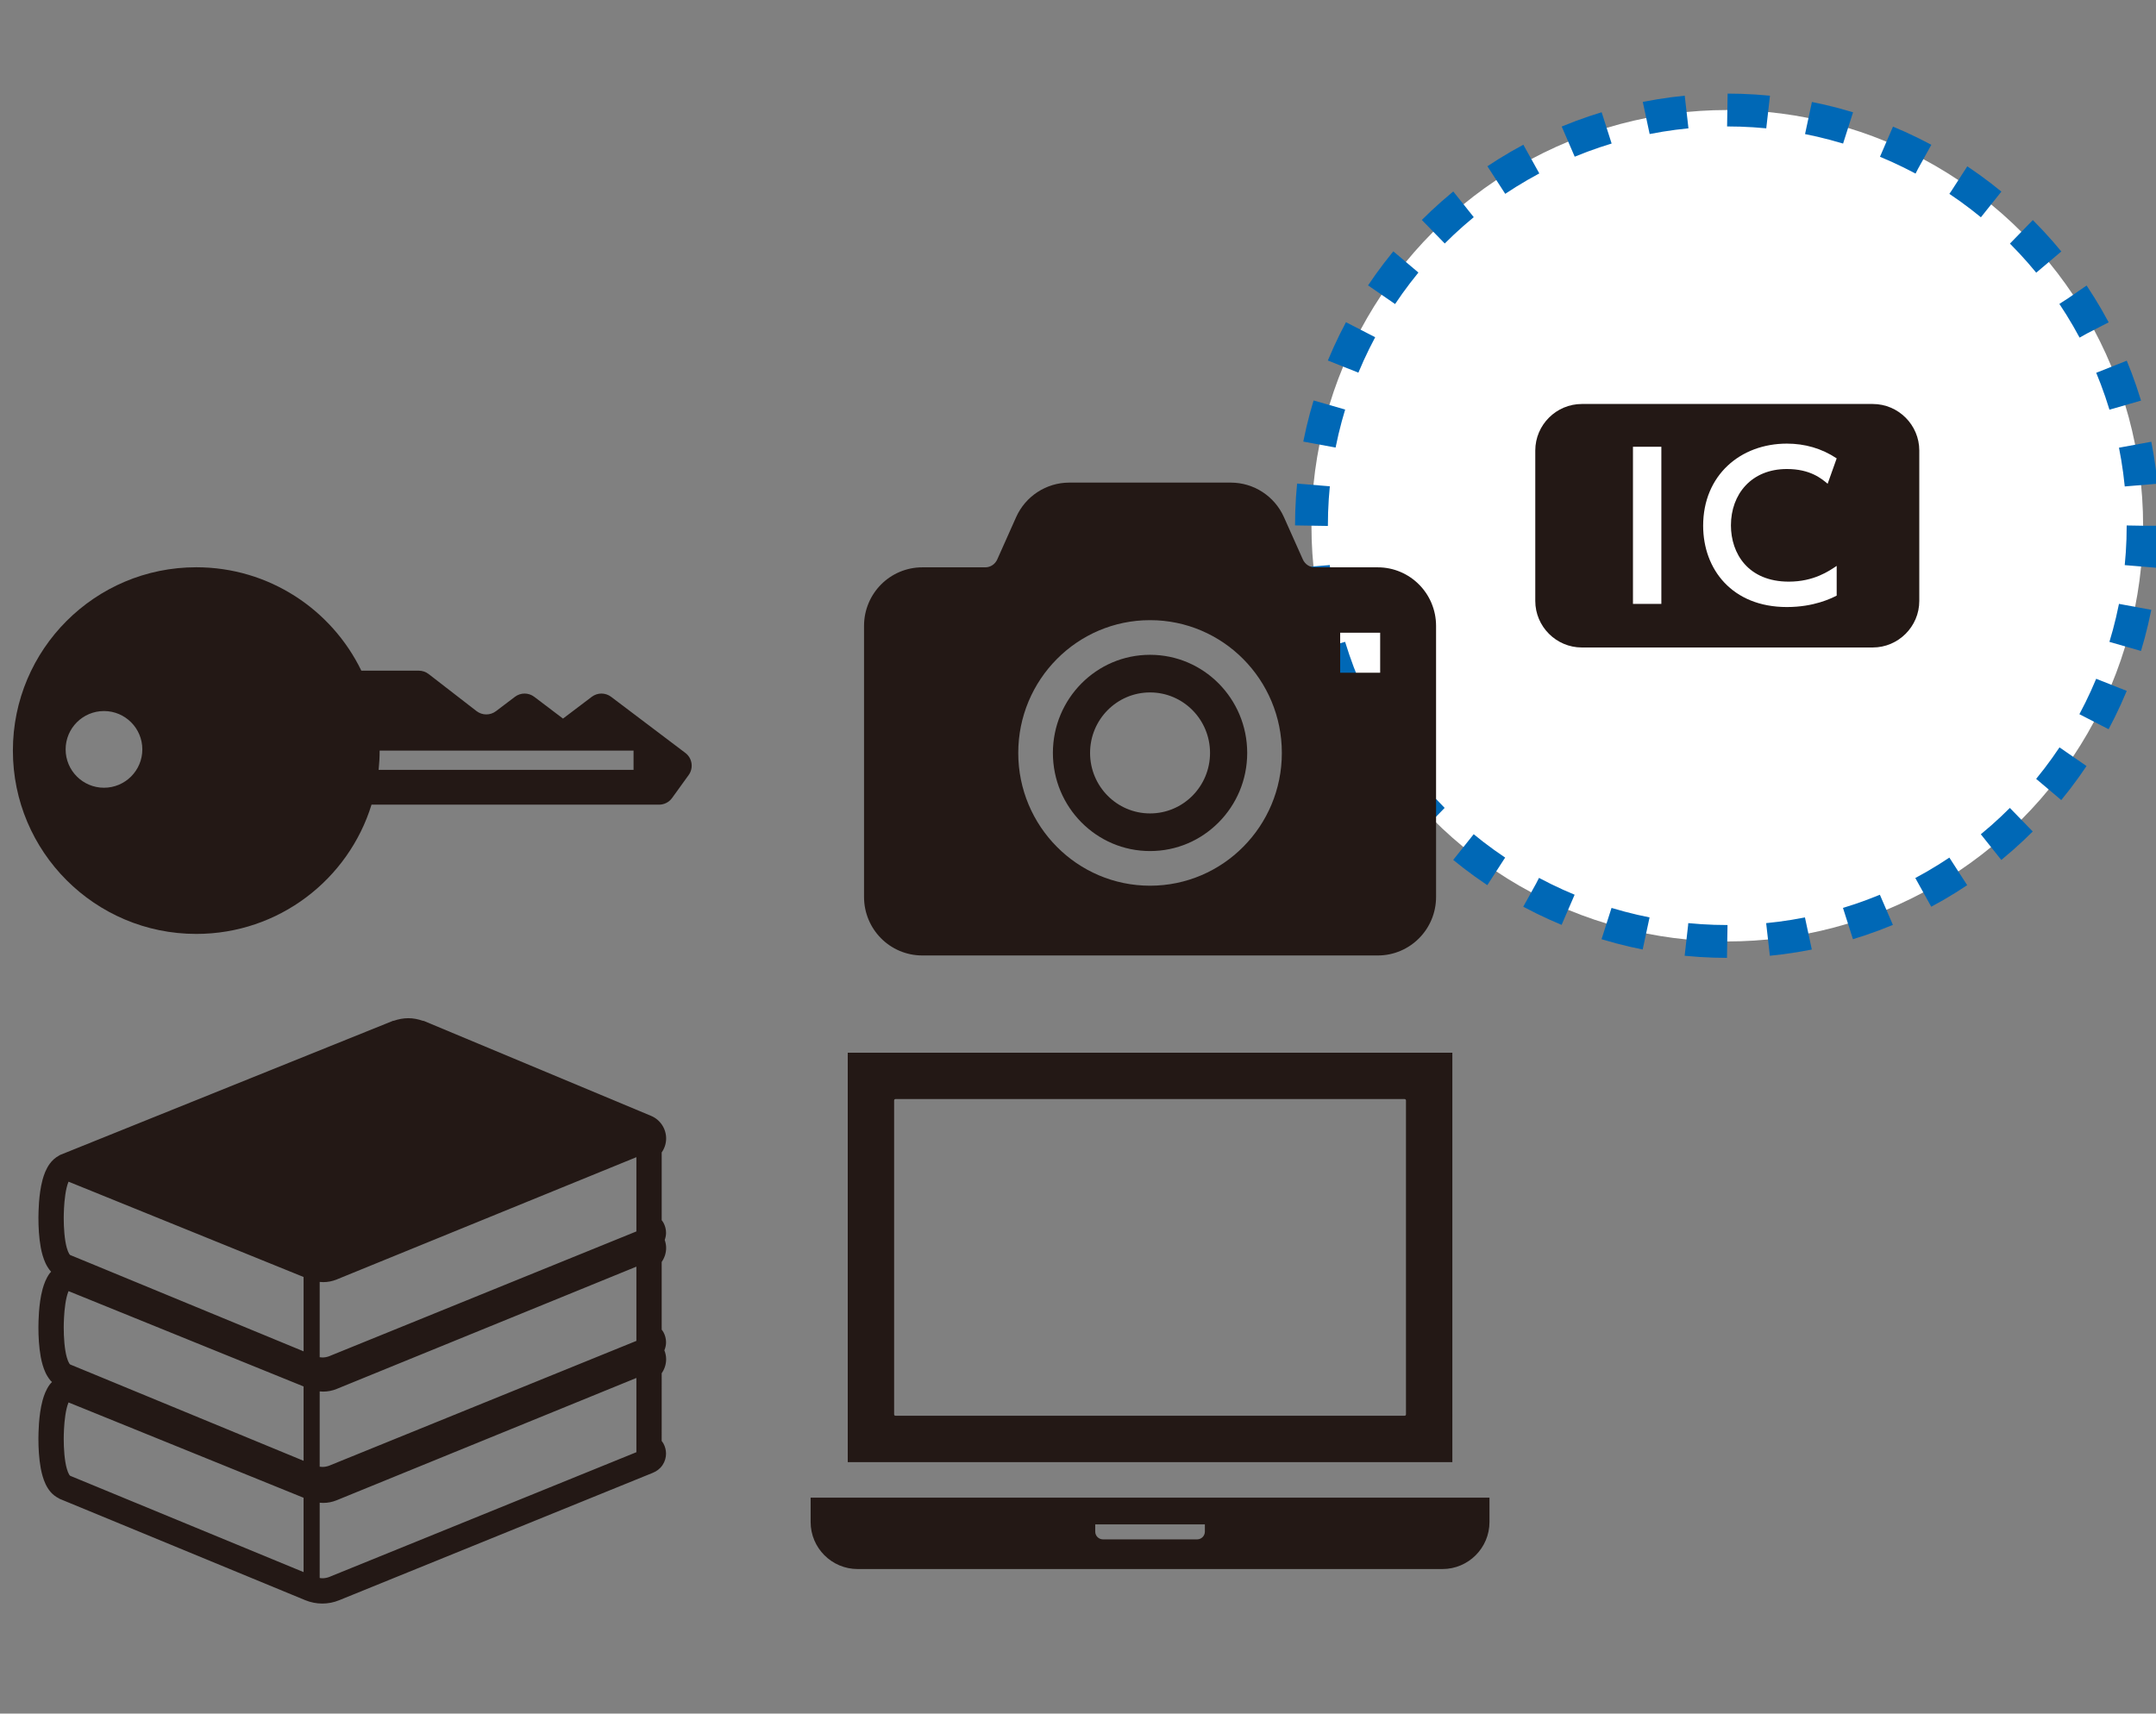 <?xml version="1.0" encoding="utf-8"?>
<!-- Generator: Adobe Illustrator 28.1.0, SVG Export Plug-In . SVG Version: 6.00 Build 0)  -->
<svg version="1.1" id="レイヤー_1" xmlns="http://www.w3.org/2000/svg" xmlns:xlink="http://www.w3.org/1999/xlink" x="0px"
	 y="0px" width="400px" height="318px" viewBox="0 0 400 318" style="enable-background:new 0 0 400 318;" xml:space="preserve">
<rect x="0" y="0" width="400" height="318" fill="#808080" stroke="none"/>
<style type="text/css">
	.st0{fill:#FFFFFF;}
	.st1{fill:none;stroke:#0068B6;stroke-width:6.094;stroke-miterlimit:10;stroke-dasharray:7.574,7.574;}
	.st2{fill:#231815;}
</style>
<g>
	<g>
		<g>
			<g>
				<circle class="st0" cx="320.461" cy="97.565" r="77.148"/>
				<circle class="st1" cx="320.461" cy="97.565" r="77.148"/>
			</g>
		</g>
		<g>
			<g id="グループ_429_00000070103186786662617670000010228892634564818823_">
				<g>
					<g id="パス_1436_00000165198384519716819530000009697394563669522583_">
						<path class="st2" d="M356.084,111.522c0,4.75-3.887,8.637-8.637,8.637h-53.972c-4.75,0-8.637-3.887-8.637-8.637V83.607
							c0-4.75,3.887-8.637,8.637-8.637h53.972c4.75,0,8.637,3.887,8.637,8.637V111.522z"/>
					</g>
				</g>
			</g>
			<g>
				<g>
					<path class="st0" d="M308.229,82.909v29.161h-5.267V82.909H308.229z"/>
					<path class="st0" d="M340.758,110.534c-1.024,0.512-4.202,2.119-9.242,2.119c-10.165,0-15.533-7.016-15.533-15.092
						c0-9.355,6.903-15.235,15.533-15.235c3.321,0,6.427,0.875,9.242,2.738l-1.678,4.713c-1.172-0.988-3.255-2.738-7.564-2.738
						c-6.618,0-10.379,4.713-10.379,10.45c0,5.261,3.214,10.45,10.742,10.45c4.642,0,7.457-1.97,8.879-2.922V110.534z"/>
				</g>
			</g>
		</g>
	</g>
	<g>
		<g>
			<g>
				<polygon class="st2" points="7.566,251.85 7.566,251.846 7.562,251.833 				"/>
				<path class="st2" d="M9.412,256.247l-0.027-0.033c-0.002-0.002-0.002-0.002-0.002-0.002L9.412,256.247z"/>
				<path class="st2" d="M9.412,235.93l-0.027-0.033c-0.002,0-0.002,0-0.002,0L9.412,235.93z"/>
				<path class="st2" d="M7.566,231.536c0,0,0-0.005-0.002-0.009l-0.002-0.005L7.566,231.536z"/>
				<path class="st2" d="M123.588,231.597c0.002-0.517-0.099-1.019-0.262-1.494c0.159-0.439,0.243-0.882,0.245-1.31
					c0.004-0.673-0.183-1.324-0.466-1.847l-0.009-0.016c-0.086-0.157-0.203-0.324-0.333-0.49v-12.571
					c0.516-0.741,0.823-1.632,0.825-2.588c0-1.851-1.116-3.514-2.822-4.214L78.605,189.45h-0.123
					c-0.885-0.311-1.803-0.497-2.734-0.497c-0.909,0-1.82,0.177-2.696,0.479h-0.11l-61.793,24.9l-0.154,0.086l0.004,0.005
					c-0.788,0.415-1.372,0.991-1.774,1.549c-0.704,0.979-1.064,2.01-1.326,2.947l-0.002,0.013c-0.393,1.454-0.558,2.93-0.658,4.18
					l-0.002,0.011c-0.093,1.255-0.099,2.316-0.106,2.751v0.011v0.232c0.002,1.523,0.086,3.504,0.434,5.41l0.005,0.02
					c0.183,0.958,0.441,1.931,0.88,2.879l0.007,0.015l0.002,0.004c0.223,0.467,0.514,0.966,0.916,1.441l0.009,0.011
					c0.029,0.035,0.071,0.066,0.104,0.099c-0.084,0.099-0.194,0.194-0.264,0.294c-0.706,0.977-1.064,2.008-1.326,2.943l-0.002,0.009
					v0.004c-0.393,1.454-0.558,2.932-0.658,4.181l-0.002,0.009c-0.094,1.257-0.099,2.316-0.106,2.753v0.009v0.234
					c0.002,1.526,0.086,3.506,0.435,5.414l0.004,0.015c0.183,0.96,0.441,1.935,0.88,2.883l0.009,0.016
					c0.222,0.463,0.512,0.962,0.916,1.443l0.009,0.011c0.073,0.088,0.181,0.167,0.267,0.254c-0.145,0.159-0.311,0.317-0.426,0.476
					c-0.706,0.979-1.064,2.01-1.326,2.943l-0.005,0.026l0.004-0.011c-0.393,1.454-0.558,2.932-0.658,4.181l-0.002,0.011
					c-0.093,1.255-0.099,2.315-0.106,2.754v0.011v0.227c0.002,1.527,0.086,3.51,0.435,5.418l0.004,0.015
					c0.183,0.958,0.441,1.933,0.88,2.879l0.009,0.018c0.222,0.465,0.512,0.962,0.916,1.443l-0.029-0.033l0.038,0.046
					c0.386,0.448,0.916,0.882,1.579,1.205l-0.007,0.011l0.013,0.007l0.093,0.053l45.479,18.77l0.104,0.044
					c1.008,0.412,2.08,0.622,3.157,0.622c1.057,0,2.116-0.203,3.115-0.611l58.208-23.653v-0.002
					c0.671-0.271,1.304-0.711,1.789-1.419l0.002,0.002c0,0,0.002-0.005,0.004-0.009c0.002-0.002,0.004-0.002,0.005-0.005h-0.002
					c0.459-0.695,0.646-1.427,0.649-2.122c0.004-0.673-0.183-1.324-0.466-1.847l-0.009-0.016v0.002
					c-0.086-0.157-0.203-0.325-0.333-0.492V254.84c0.516-0.741,0.823-1.635,0.825-2.59c0.002-0.578-0.121-1.14-0.328-1.665
					c0.209-0.494,0.309-0.997,0.311-1.478c0.004-0.675-0.183-1.322-0.466-1.849l-0.009-0.016c-0.086-0.156-0.203-0.324-0.333-0.49
					v-12.567C123.279,233.442,123.586,232.55,123.588,231.597z M56.323,291.747L13.011,273.87l-0.163-0.19
					c-0.135-0.21-0.309-0.611-0.448-1.108c-0.216-0.744-0.364-1.714-0.454-2.694c-0.09-0.979-0.121-1.964-0.121-2.791v-0.196
					c0.007-0.638,0.031-2.486,0.294-4.223c0.124-0.867,0.317-1.703,0.554-2.296l0.05-0.108l43.599,17.687L56.323,291.747
					L56.323,291.747z M56.323,271.091L16.913,254.82l-3.901-1.606l-0.163-0.19c-0.135-0.212-0.309-0.611-0.448-1.107
					c-0.216-0.748-0.364-1.716-0.454-2.696c-0.09-0.979-0.121-1.964-0.121-2.79v-0.197c0.007-0.64,0.031-2.486,0.294-4.225
					c0.124-0.865,0.317-1.703,0.554-2.294l0.05-0.108l43.599,17.687L56.323,271.091L56.323,271.091z M56.323,238.103v0.837v11.836
					l-39.829-16.445l-3.483-1.432l-0.163-0.192c-0.135-0.21-0.309-0.611-0.448-1.105c-0.216-0.747-0.364-1.714-0.454-2.696
					c-0.09-0.98-0.121-1.964-0.121-2.789v-0.198c0.007-0.638,0.031-2.486,0.294-4.223c0.124-0.867,0.317-1.703,0.554-2.295
					l0.05-0.106l43.599,17.685L56.323,238.103L56.323,238.103z M118.068,269.497l-56.766,23.062l-0.15,0.068
					c-0.437,0.172-0.893,0.262-1.35,0.262c-0.163,0-0.329-0.024-0.49-0.049V278.87c0.214,0.024,0.435,0.037,0.649,0.037
					c0.854,0,1.71-0.168,2.51-0.497l0.055-0.024l55.543-22.669L118.068,269.497L118.068,269.497z M118.068,248.762v0.077
					l-56.766,23.064l-0.15,0.066c-0.437,0.174-0.893,0.262-1.35,0.262c-0.163,0-0.329-0.024-0.49-0.046v-13.97
					c0.214,0.024,0.435,0.037,0.649,0.037c0.854,0,1.71-0.168,2.51-0.496l0.055-0.025l38.957-15.898l16.586-6.771V248.762
					L118.068,248.762z M118.068,228.107v0.419l-56.766,23.063l-0.15,0.066c-0.437,0.174-0.893,0.263-1.35,0.263
					c-0.163,0-0.329-0.024-0.49-0.047V239.1v-1.202c0.214,0.026,0.435,0.036,0.649,0.036c0.854,0,1.71-0.166,2.51-0.494l0.055-0.024
					l55.543-22.671L118.068,228.107L118.068,228.107z"/>
				<polygon class="st2" points="7.566,272.507 7.566,272.503 7.562,272.492 				"/>
			</g>
			<g>
				<path class="st2" d="M269.454,195.356H157.281v75.982h112.173L269.454,195.356L269.454,195.356z M165.886,262.481v-58.267
					c0-0.139,0.113-0.253,0.252-0.253h94.459c0.139,0,0.252,0.114,0.252,0.253v58.267c0,0.139-0.113,0.252-0.252,0.252h-94.46
					C165.999,262.733,165.886,262.62,165.886,262.481z"/>
				<path class="st2" d="M150.395,277.928v4.524c0,4.812,3.914,8.727,8.726,8.727h108.493c4.812,0,8.726-3.915,8.726-8.727v-4.524
					H150.395z M203.196,284.236v-1.346h20.343v1.346c0,0.792-0.644,1.436-1.437,1.436h-17.469
					C203.84,285.672,203.196,285.027,203.196,284.236z"/>
			</g>
			<g>
				<path class="st2" d="M213.368,121.517c-4.982,0.002-9.462,2.025-12.737,5.323c-3.267,3.304-5.285,7.841-5.29,12.887
					c0.005,5.05,2.023,9.584,5.29,12.883c3.275,3.302,7.754,5.327,12.737,5.327c4.977,0,9.461-2.025,12.734-5.327
					c3.27-3.298,5.289-7.833,5.29-12.883c-0.002-5.046-2.022-9.583-5.29-12.887C222.828,123.542,218.344,121.519,213.368,121.517z
					 M213.368,150.953c-6.147,0-11.129-5.023-11.129-11.227c0-6.202,4.981-11.227,11.129-11.227c6.147,0,11.128,5.025,11.128,11.227
					C224.496,145.93,219.515,150.953,213.368,150.953z"/>
				<path class="st2" d="M263.275,108.479c-1.937-1.961-4.666-3.195-7.646-3.195h-11.691c-0.942,0.004-1.821-0.56-2.225-1.47
					l-3.503-7.841c-1.732-3.885-5.583-6.411-9.858-6.411h-29.97c-4.273,0-8.125,2.527-9.862,6.411l-3.499,7.841
					c-0.405,0.91-1.284,1.474-2.224,1.47h-11.692c-2.979,0-5.713,1.234-7.653,3.195c-1.941,1.955-3.149,4.688-3.149,7.665v50.313
					c0,2.978,1.207,5.709,3.149,7.664c1.94,1.961,4.675,3.195,7.653,3.192h46.546h37.978c2.98,0.004,5.709-1.231,7.646-3.192
					c1.95-1.955,3.156-4.686,3.156-7.664v-50.313C266.431,113.167,265.225,110.43,263.275,108.479z M230.667,157.136
					c-4.41,4.46-10.548,7.232-17.299,7.232c-6.754,0-12.889-2.772-17.3-7.232c-4.419-4.448-7.156-10.626-7.152-17.41
					c-0.004-6.784,2.733-12.956,7.152-17.412c4.411-4.456,10.545-7.232,17.3-7.226c6.751-0.006,12.889,2.77,17.299,7.226
					c4.419,4.456,7.158,10.627,7.152,17.412C237.825,146.51,235.086,152.688,230.667,157.136z M256.06,124.843h-7.419v-7.421h7.419
					V124.843z"/>
			</g>
			<g>
				<path class="st2" d="M2.391,139.293c0,18.789,15.231,34.022,34.022,34.022c15.298,0,28.235-10.098,32.515-23.989h53.351
					c0.953,0,1.848-0.456,2.406-1.23l3.081-4.269c0.944-1.306,0.672-3.13-0.616-4.104l-13.776-10.415
					c-1.059-0.801-2.521-0.801-3.581,0l-5.337,4.044h-0.005l-5.334-4.041c-1.059-0.805-2.525-0.803-3.584,0l-3.519,2.668
					c-1.068,0.809-2.547,0.801-3.608-0.018l-8.882-6.875c-0.519-0.404-1.158-0.623-1.816-0.623H67.04
					c-5.51-11.359-17.153-19.191-30.627-19.191C17.622,105.271,2.391,120.502,2.391,139.293z M117.541,139.293v3.577H70.247
					c0.122-1.176,0.187-2.369,0.187-3.577H117.541z M26.406,139.07c0,3.929-3.185,7.116-7.114,7.116
					c-3.931,0-7.116-3.187-7.116-7.116c0-3.929,3.185-7.116,7.116-7.116C23.221,131.954,26.406,135.141,26.406,139.07z"/>
			</g>
		</g>
	</g>
</g>
</svg>

